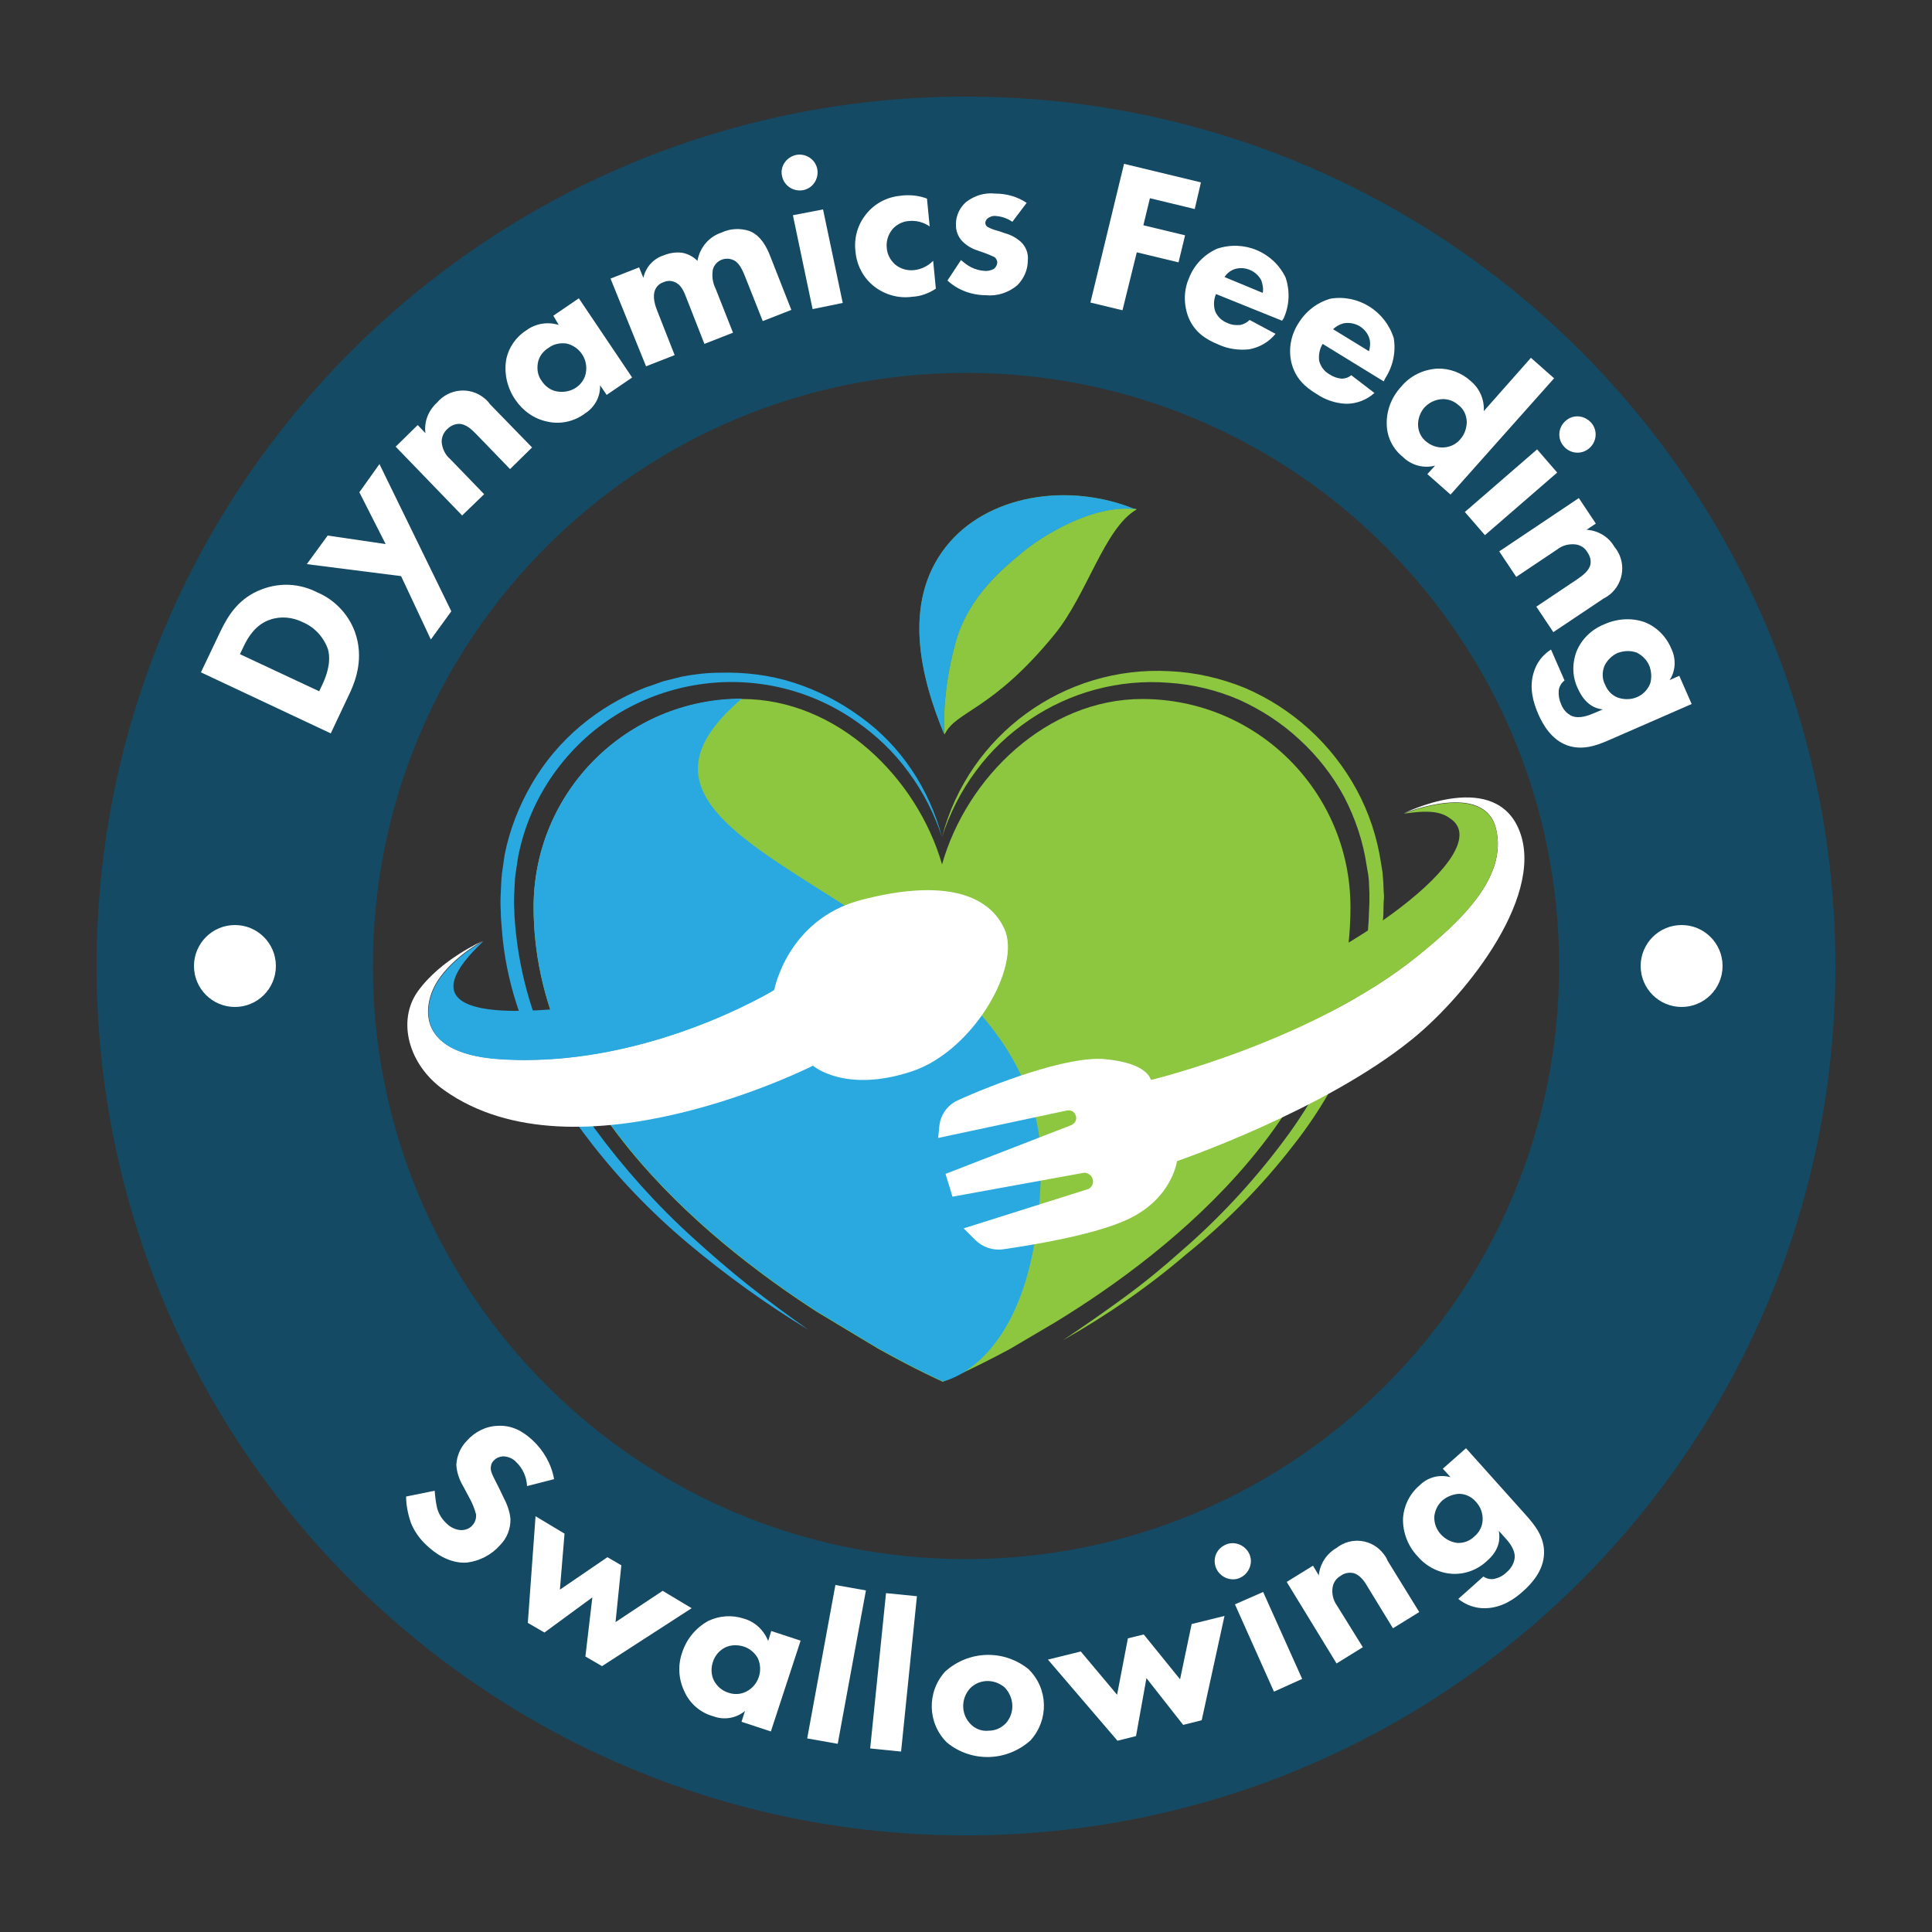 <?xml version="1.0" encoding="utf-8"?>
<!-- Generator: Adobe Illustrator 26.0.2, SVG Export Plug-In . SVG Version: 6.00 Build 0)  -->
<svg version="1.1" id="Layer_1" xmlns="http://www.w3.org/2000/svg" xmlns:xlink="http://www.w3.org/1999/xlink" x="0px" y="0px"
	 viewBox="0 0 500 500" style="enable-background:new 0 0 500 500;" xml:space="preserve">
<rect x="0" y="0" width="500" height="500" fill="#333333" stroke="none"/>
<style type="text/css">
	.st0{fill:#144A63;}
	.st1{fill:#FFFFFF;}
	.st2{fill:#5B903F;}
	.st3{fill:#8DC63F;}
	.st4{fill:#2AA9E0;}
</style>
<g>
	<path class="st0" d="M250,25C125.7,25,25,125.7,25,250s100.7,225,225,225s225-100.7,225-225S374.3,25,250,25z M250,403.5
		c-84.8,0-153.5-68.7-153.5-153.5S165.2,96.5,250,96.5S403.5,165.2,403.5,250S334.8,403.5,250,403.5C250,403.5,250,403.5,250,403.5z
		"/>
	<path class="st1" d="M57,163.5c2.1-4.4,4.9-8.8,10.8-11c4.7-1.8,9.8-1.5,14.3,0.8c4.5,1.9,8,5.6,9.7,10.1
		c2.5,6.8,0.2,12.7-1.1,15.6l-5.1,10.8L52,174L57,163.5z M82.6,178.9l1-2.1c0.7-1.6,2.2-5.2,1.3-8.7c-1.1-3.2-3.5-5.8-6.6-7.1
		c-2.6-1.3-5.7-1.6-8.5-0.6c-3.7,1.3-5.6,4.5-6.7,6.8l-1,2.1L82.6,178.9z"/>
	<path class="st1" d="M103.8,149.1l-24.4-3.1l5.4-7.4l15,2.2l-6.8-13.4l5.2-7.3l18.6,38.1l-5.3,7.3L103.8,149.1z"/>
	<path class="st1" d="M102.4,115.6l5.7-5.6l2,2.1c-0.4-3,0.8-5.9,3-7.9c3.1-3.7,8.6-4.2,12.3-1.1c0.5,0.4,1,0.9,1.4,1.5l10.9,11.2
		l-5.7,5.6l-8.8-9.1c-1.1-1.1-2.6-2.6-4.4-2.6c-1.1,0-2.2,0.5-3,1.3c-0.9,0.8-1.5,2-1.5,3.3c0.1,1.7,0.9,3.4,2.2,4.5l8.8,9.1
		l-5.7,5.5L102.4,115.6z"/>
	<path class="st1" d="M143.2,81.7l6.6-4.5l13.8,20.5l-6.6,4.5l-1.7-2.5c0.1,3-1.4,5.7-3.9,7.3c-2.8,2.1-6.4,2.9-9.8,2.1
		c-3.4-0.7-6.3-2.8-8.2-5.6c-2.1-3-3-6.8-2.4-10.4c0.6-3.1,2.5-5.9,5.2-7.6c2.4-1.8,5.6-2.3,8.4-1.4L143.2,81.7z M139.2,93.9
		c-0.3,1.7,0,3.4,1,4.7c0.9,1.4,2.3,2.4,3.9,2.7c1.7,0.3,3.5,0,5-1c1.3-0.9,2.2-2.2,2.5-3.7c0.7-3.5-1.5-6.9-5-7.7
		c-1.6-0.2-3.3,0.1-4.6,1.1C140.5,90.9,139.5,92.3,139.2,93.9z"/>
	<path class="st1" d="M158,72.1l7.4-2.9l1.1,2.7c0.6-2.7,2.5-4.9,5.2-5.8c1.5-0.6,3.1-0.9,4.7-0.7c1.5,0.2,3,1,4.1,2.1
		c0.6-3.4,2.9-6.2,6.2-7.3c2.3-1.1,4.9-1.2,7.3-0.4c3,1.2,4.4,4.3,5.1,5.9l5.7,14.5l-7.4,2.9l-4.6-11.6c-0.5-1.2-1.3-3.3-2.8-4.1
		c-1-0.5-2.1-0.6-3.2-0.2c-1.1,0.4-2,1.4-2.3,2.5c-0.3,1.7-0.1,3.4,0.7,5l4.5,11.4l-7.4,2.9l-4.7-12c-0.6-1.6-1.4-3.4-3-4
		c-0.9-0.4-1.9-0.4-2.8,0c-1,0.3-1.8,1-2.2,1.9c-0.9,1.9,0.1,4.5,0.4,5.3l4.6,11.7l-7.4,2.9L158,72.1z"/>
	<path class="st1" d="M206,40.1c2.5-0.5,5,1.1,5.5,3.6s-1.1,5-3.6,5.5c-2.5,0.5-5-1.1-5.5-3.6c0,0,0,0,0,0
		C201.8,43.2,203.4,40.7,206,40.1C205.9,40.2,206,40.1,206,40.1z M213,54.2l5.1,24.2l-7.8,1.6l-5.1-24.3L213,54.2z"/>
	<path class="st1" d="M240.6,58.6c-1.6-1.1-3.5-1.6-5.4-1.4c-1.7,0.1-3.3,1-4.3,2.2c-1.1,1.4-1.6,3.1-1.4,4.8
		c0.1,1.6,0.9,3.1,2.1,4.2c1.4,1.2,3.2,1.7,5,1.5c1.9-0.2,3.6-1.1,4.9-2.4l0.7,7.2c-1.8,1.2-3.9,2-6.1,2.1c-3.5,0.5-7.1-0.5-9.9-2.7
		c-2.8-2.2-4.5-5.5-4.8-9c-0.9-7.1,4.2-13.6,11.3-14.4c0.3,0,0.6-0.1,0.8-0.1c2.2-0.2,4.3,0,6.4,0.8L240.6,58.6z"/>
	<path class="st1" d="M262,57.4c-1.3-0.9-2.8-1.4-4.3-1.5c-0.8-0.1-1.6,0.2-2.2,0.7c-0.3,0.3-0.5,0.7-0.5,1.1c0,0.5,0.3,0.9,0.7,1.1
		c0.8,0.4,1.6,0.7,2.4,0.9l2.1,0.7c1.5,0.4,2.9,1.2,4,2.2c1.3,1.2,2,3,1.8,4.8c0,2.4-1,4.7-2.7,6.4c-2.2,1.9-5.2,2.9-8.1,2.6
		c-3.7,0-7.3-1.3-10-3.8l3.5-5.3c0.8,0.7,1.7,1.4,2.7,1.9c1,0.5,2.1,0.8,3.3,0.9c0.9,0.1,1.7-0.1,2.5-0.5c0.5-0.4,0.8-0.9,0.9-1.6
		c0-0.6-0.3-1.2-0.8-1.5c-0.8-0.4-1.6-0.7-2.4-1l-2-0.7c-1.5-0.5-2.8-1.3-3.9-2.4c-1.1-1.2-1.7-2.8-1.6-4.5c0-2.1,1-4.2,2.6-5.6
		c2.2-1.7,4.8-2.5,7.6-2.2c2.9,0,5.7,0.8,8.1,2.4L262,57.4z"/>
	<path class="st1" d="M309.2,54.1l-11.6-2.8l-1.7,7l10.8,2.6l-1.7,7l-10.8-2.6l-3.7,15l-8.3-2l8.7-35.9l19.9,4.8L309.2,54.1z"/>
	<path class="st1" d="M331.8,83l-17.1-6.9c-0.6,1.4-0.7,3-0.2,4.5c0.6,1.4,1.8,2.5,3.2,3c1,0.5,2.1,0.6,3.3,0.5
		c0.9-0.2,1.7-0.6,2.4-1.3l6.7,3.6c-1.7,2.1-4.1,3.5-6.8,4c-2.7,0.3-5.5-0.1-7.9-1.2c-3.4-1.4-6.2-3.2-7.8-7
		c-1.3-3.3-1.3-7,0.1-10.2c1.3-3.4,3.9-6.1,7.2-7.6c7-2.4,14.6,0.8,17.8,7.4c1.2,3.5,1,7.3-0.5,10.6L331.8,83z M326.8,75.8
		c0.2-1.1,0-2.2-0.4-3.3c-1.4-2.6-4.6-3.8-7.3-2.7c-0.9,0.4-1.7,1.1-2.2,1.9L326.8,75.8z"/>
	<path class="st1" d="M358.1,98.7l-15.8-9.7c-0.8,1.3-1.1,2.9-0.9,4.4c0.4,1.5,1.3,2.7,2.7,3.5c0.9,0.6,2,1,3.1,1.1
		c0.9,0,1.8-0.3,2.5-0.9l6,4.6c-2,1.8-4.6,2.8-7.3,2.8c-2.7-0.1-5.4-1-7.6-2.5c-3.2-1.9-5.6-4.2-6.6-8.2c-0.8-3.5-0.1-7.1,1.8-10.1
		c1.9-3.1,4.8-5.4,8.3-6.4c7.2-1.2,14.2,3.2,16.4,10.2c0.6,3.6-0.2,7.3-2.2,10.4L358.1,98.7z M354.3,90.9c0.3-1.1,0.4-2.2,0.1-3.3
		c-0.9-2.8-3.8-4.5-6.8-3.9c-1,0.3-1.9,0.8-2.6,1.5L354.3,90.9z"/>
	<path class="st1" d="M375.4,128l-6-5.3l2-2.2c-3,0.8-6.2-0.1-8.4-2.3c-2.5-2-4-5-4.1-8.1c-0.2-3.7,1.2-7.3,3.7-10
		c2.3-2.8,5.7-4.5,9.4-4.7c3.2-0.1,6.3,1.1,8.6,3.2c2.3,1.9,3.6,4.8,3.4,7.8l12.2-13.8l6,5.3L375.4,128z M373.2,103.3
		c-1.8,0.1-3.4,0.9-4.6,2.2c-1.1,1.3-1.7,3-1.6,4.7c0.1,1.6,0.8,3,2,4c1.3,1.1,2.9,1.7,4.6,1.6c1.7-0.1,3.2-0.8,4.3-2.1
		c1.1-1.2,1.7-2.9,1.7-4.6c-0.1-1.7-0.8-3.3-2.2-4.3C376.3,103.8,374.7,103.2,373.2,103.3z"/>
	<path class="st1" d="M403,122.3l-18.7,16.2l-5.2-6l18.7-16.2L403,122.3z M411.8,109.4c1.7,1.9,1.5,4.9-0.5,6.6
		c-1.9,1.7-4.9,1.5-6.6-0.5c-1.7-1.9-1.5-4.9,0.5-6.6c0,0,0,0,0,0C407.1,107.2,410,107.4,411.8,109.4
		C411.7,109.3,411.8,109.4,411.8,109.4z"/>
	<path class="st1" d="M408.6,128.9l4.4,6.6l-2.4,1.6c3,0.2,5.7,1.8,7.2,4.4c3.1,3.7,2.6,9.2-1.1,12.3c-0.5,0.4-1.1,0.8-1.7,1.1
		l-13,8.7l-4.4-6.6l10.6-7.1c1.3-0.9,3-2.1,3.4-3.8c0.2-1.1-0.1-2.2-0.8-3.2c-0.6-1.1-1.7-1.8-3-2c-1.7-0.2-3.4,0.2-4.8,1.3
		l-10.6,7.1l-4.4-6.6L408.6,128.9z"/>
	<path class="st1" d="M434.6,174.9l3.2,7.3l-21.3,9.3c-3.2,1.4-6.9,2.8-10.9,1.4c-4.2-1.5-6.4-5.6-7.5-8.1c-1.3-3-2.4-6.8-1.2-10.7
		c0.7-2.5,2.3-4.6,4.5-6l3.5,8c-0.8,0.6-1.4,1.6-1.5,2.6c-0.1,1.2,0.1,2.4,0.6,3.5c0.5,1.4,1.5,2.5,2.8,3.1c2,0.8,4.4-0.2,5.4-0.6
		l2.6-1.1c-1.8-0.2-4.5-1.1-6.4-5.3c-1.5-3-1.6-6.5-0.4-9.7c1.3-3.2,3.9-5.7,7.1-7c3.3-1.5,7.1-1.8,10.5-0.6
		c3.1,1.2,5.6,3.7,6.9,6.8c1.3,2.6,1.2,5.8-0.4,8.2L434.6,174.9z M423.6,168.9c-1.6-0.6-3.4-0.5-5,0.1c-1.5,0.7-2.7,1.9-3.4,3.4
		c-0.6,1.6-0.6,3.3,0.2,4.8c0.6,1.5,1.7,2.7,3.2,3.3c1.6,0.6,3.5,0.6,5.1-0.1c1.6-0.7,2.8-2,3.4-3.6c0.4-1.5,0.3-3.1-0.3-4.6
		C426.2,170.8,425,169.6,423.6,168.9L423.6,168.9z"/>
	<path class="st2" d="M244.4,190.1c-6-14.5-11.1-34,0.4-48.6c10.4-13.3,31.5-17,49.2-9.6c-8.3,4.9-12.8,22.1-21.3,32.4
		C256.8,184,247.3,184,244.4,190.1z"/>
	<path class="st3" d="M264.9,142.7c-5.3,4.4-14.1,11.5-17.5,23.2c-2.2,7.8-3.3,15.8-3,23.9l0.1,0.2c2.9-6.1,12.3-6.1,28.4-25.8
		c8.5-10.4,12.9-27.6,21.3-32.4l-0.3-0.1C282.8,130.5,269.9,138.6,264.9,142.7z"/>
	<path class="st4" d="M247.4,165.9c3.4-11.7,12.1-18.8,17.5-23.2c5-4.1,18-12.2,28.9-10.9c-17.7-7.2-38.6-3.5-49,9.7
		c-11.4,14.5-6.5,33.9-0.5,48.4C244.1,181.8,245.2,173.7,247.4,165.9z"/>
	<path class="st3" d="M273.1,342.2c31.3-19.1,76.4-55.6,76.4-107.4c0-29.8-24.1-53.9-53.9-53.9l0,0c-24.6,0-45.4,20.2-51.8,42.8
		c-6.5-22.5-27.2-42.8-51.8-42.8c-29.8,0-53.9,24.1-53.9,53.9l0,0c0,48.3,42.2,84.6,73.3,104.7l15.8,9.5c10,5.6,16.8,8.6,16.8,8.6
		s7-2.9,17.4-8.5L273.1,342.2z"/>
	<path class="st3" d="M275,346.9c5.4-3.6,10.7-7.3,15.9-11.1c5.2-3.8,10.2-7.9,15-12.2c9.7-8.4,18.5-17.9,26.2-28.2
		c7.7-10.2,13.7-21.6,17.7-33.8c1.9-6.1,3.3-12.3,4-18.6c0.2-1.6,0.3-3.2,0.4-4.7c0.1-1.6,0.1-3.2,0.2-4.8c0-0.8,0-1.6,0-2.4
		l-0.1-2.3c0-0.8-0.1-1.6-0.2-2.4l-0.4-2.3c-0.9-6.2-2.9-12.2-5.8-17.8c-3-5.6-6.9-10.6-11.6-14.9c-4.6-4.3-9.9-7.7-15.6-10.3
		c-5.8-2.5-12-4-18.3-4.4c-12.7-1-25.4,2.4-36,9.6c-5.3,3.6-10,8-13.8,13.2c-3.9,5.2-6.8,11-8.8,17.1c6.9-26.5,31.6-44.4,58.9-42.9
		c6.7,0.3,13.2,1.8,19.4,4.3c12.4,5.3,22.6,14.6,29,26.4c3.2,5.9,5.3,12.3,6.3,18.9l0.4,2.5c0.1,0.8,0.1,1.7,0.2,2.5l0.1,2.5
		c0.1,0.8,0.1,1.7,0,2.5c-0.1,1.6,0,3.3-0.2,4.9c-0.2,1.7-0.2,3.3-0.4,4.9c-0.8,6.6-2.2,13-4.3,19.3c-4.3,12.5-10.6,24.1-18.8,34.4
		c-8,10.3-17.2,19.6-27.4,27.8C297.1,333.1,286.3,340.5,275,346.9z"/>
	<path class="st4" d="M243.8,216.7c-2-6.1-4.9-11.8-8.7-16.9c-3.7-5.1-8.3-9.5-13.5-13.1c-25.4-17.8-60.5-11.7-78.4,13.7
		c-4.5,6.4-7.6,13.6-9.1,21.3l-0.7,4.6c-0.2,1.5-0.2,3.1-0.3,4.6c-0.1,1.6-0.1,3.1,0,4.7c0,1.6,0.2,3.1,0.3,4.7
		c0.6,6.2,1.8,12.4,3.6,18.4c1.8,6,4.2,11.8,7.1,17.4c2.9,5.6,6.2,11,9.9,16.1c7.5,10.2,16,19.7,25.4,28.2
		c4.7,4.3,9.5,8.4,14.5,12.4c5,3.9,10.1,7.7,15.4,11.4c-10.9-6.6-21.3-14.1-31.1-22.3c-9.9-8.3-18.8-17.6-26.5-27.8
		c-7.9-10.3-14-21.8-18-34.2c-2-6.2-3.3-12.6-3.8-19.1c-0.1-1.6-0.3-3.2-0.3-4.9c-0.1-1.6-0.1-3.3,0-4.9c0.1-1.6,0.1-3.3,0.3-4.9
		l0.7-4.9c1.3-6.5,3.7-12.6,7-18.3c3.3-5.7,7.6-10.8,12.6-15c5-4.2,10.7-7.6,16.9-10c1.6-0.5,3.1-1.1,4.6-1.6l4.8-1.2
		c3.2-0.6,6.5-1,9.7-1c6.5-0.2,13.1,0.6,19.3,2.6c6.2,2,12,5,17.3,8.9C233.1,193,240.5,204.1,243.8,216.7z"/>
	<path class="st4" d="M192,180.8c-29.8,0-53.9,24.1-53.9,53.9l0,0c0,48.3,42.2,84.6,73.3,104.7l15.8,9.5c10,5.6,16.8,8.6,16.8,8.6
		s25.8-4.6,25.4-58.4C266,230.4,143.4,222,192,180.8z"/>
	<path class="st1" d="M200.4,256.1c0,0,3.4-18.2,22.5-23.2c19.5-5.1,32.4-2.4,37,7.4c4.6,9.8-8.1,31.8-24,37
		c-17.3,5.7-25.5-1.5-25.5-1.5s-61.1,30.9-95.5,6.3c-9.2-6.5-12.2-17.9-6.8-25.5c6-8.4,16.9-13.1,16.9-13.1s-7.6,3.9-11.8,10.4
		c-3.4,5.3-6.6,18.4,15.4,20.1C166.7,276.9,200.4,256.1,200.4,256.1z"/>
	<path class="st1" d="M246.5,309.7l-1.8-5.9l32.5-12.6c1-0.4,1.6-1.5,1.2-2.5c-0.3-1-1.3-1.5-2.3-1.3l-33.3,7.1l0.3-3.1
		c0.3-2.9,2.1-5.4,4.7-6.6c8.7-4,28.4-11.6,38.1-10.7c11.2,1,11.9,5.3,11.9,5.3s42.1-10,69.4-32.3c10.3-8.4,23-19.8,20-32.5
		c-2.9-12.7-23.9-4.1-23.9-4.1s22.3-11.2,29.4,3.3c8.1,16.7-12.7,43.4-27.3,55.2c-22.8,18.5-60.8,31.5-60.8,31.5s-1.2,9.7-12.8,15.1
		c-8.6,4-24.5,6.6-32.1,7.7c-2.7,0.4-5.4-0.5-7.3-2.4l-3-3l32.3-10.2c1.1-0.6,1.5-1.9,0.9-3c-0.4-0.7-1.2-1.2-2-1.2L246.5,309.7z"/>
	<path class="st3" d="M363.3,210.6c0,0,21-8.6,23.9,4.1c2.9,12.7-9.7,24.1-20,32.5c-27.3,22.2-69.4,32.3-69.4,32.3l17.8-20
		c33.6-11.1,71.3-38.8,60.1-47.4C373.5,210.4,370.9,209.4,363.3,210.6z"/>
	<path class="st4" d="M125.1,243.6c0,0-7.6,3.9-11.8,10.4c-3.4,5.3-6.6,18.4,15.4,20.1c37.9,2.8,71.7-17.9,71.7-17.9l-21.9-0.5
		C178.5,255.6,91.4,275.2,125.1,243.6z"/>
	<path class="st1" d="M136.4,384.6c-0.1-2.3-1.1-4.6-2.8-6.2c-0.9-1-2.2-1.5-3.5-1.5c-0.9,0.1-1.7,0.4-2.3,1.1
		c-0.6,0.5-0.8,1.3-0.8,2.1c0.1,1.2,0.8,2.3,2,4.7l1.3,2.7c0.9,1.7,1.6,3.6,1.8,5.5c0.1,2.6-0.9,5.1-2.7,6.9
		c-2.2,2.5-5.3,4.1-8.6,4.5c-4.7,0.3-8.5-2.7-10.2-4.3c-1.9-1.7-3.4-3.8-4.3-6.1c-0.7-2.1-1.2-4.4-1.2-6.7l7.4-1.5
		c0.1,1.5,0.3,3,0.6,4.4c0.4,1.6,1.3,3,2.5,4.1c1,1,2.3,1.6,3.7,1.7c1.1,0,2.3-0.4,3-1.3c0.7-0.8,1-1.8,0.9-2.8
		c-0.4-1.5-1-3-1.8-4.4l-1.5-2.8c-1-1.7-1.7-3.6-1.8-5.6c0.1-2.3,1.1-4.6,2.7-6.2c2-2.3,4.9-3.8,8-3.9c3.7-0.2,6.5,1.4,9,3.7
		c2.9,2.7,4.9,6.2,5.6,10.1L136.4,384.6z"/>
	<path class="st1" d="M140.9,422.5l-4.3-2.5l2-27.6l7.5,4.5l-1.2,14.5l12.3-8.4l3.6,2.1l-1.5,14.7l12.2-8.1l7.5,4.5l-23.2,15
		l-4.3-2.5l1.8-15.3L140.9,422.5z"/>
	<path class="st1" d="M199.6,422.1l7.6,2.5l-7.7,23.5l-7.6-2.5l0.9-2.8c-2.3,1.9-5.4,2.4-8.1,1.4c-3.4-0.9-6.2-3.3-7.6-6.5
		c-1.5-3.1-1.7-6.7-0.6-9.9c1.1-3.5,3.5-6.5,6.8-8.3c2.9-1.4,6.2-1.6,9.2-0.6c2.9,0.8,5.2,3,6.3,5.8L199.6,422.1z M187.6,426.4
		c-1.5,0.8-2.6,2.1-3.1,3.7c-0.5,1.5-0.5,3.2,0.2,4.7c0.8,1.6,2.2,2.8,3.9,3.3c1.5,0.5,3.1,0.4,4.5-0.3c3.2-1.6,4.5-5.5,3-8.7
		c-0.8-1.4-2.1-2.5-3.7-3C190.7,425.6,189,425.7,187.6,426.4L187.6,426.4z"/>
	<path class="st1" d="M224.1,411.6l-7.3,39.7l-7.9-1.4l7.3-39.7L224.1,411.6z"/>
	<path class="st1" d="M237.3,413.1l-4.1,40.2l-8-0.8l4.1-40.2L237.3,413.1z"/>
	<path class="st1" d="M266.7,450.4c-6.1,5.5-15.2,5.8-21.6,0.6c-5.1-5-5.3-13.1-0.5-18.4c6.1-5.5,15.2-5.8,21.6-0.6
		C271.3,437,271.5,445.1,266.7,450.4z M251,437c-2.4,2.7-2.3,6.8,0.3,9.3c1.2,1.2,2.9,1.8,4.6,1.6c1.7,0,3.2-0.7,4.4-1.9
		c2.4-2.7,2.2-6.7-0.3-9.3C257.3,434.4,253.4,434.5,251,437L251,437z"/>
	<path class="st1" d="M294,449.3l-4.8,1.2l-18-21l8.5-2.1l9.4,11.2l2.8-14.6l4.1-1l9.4,11.6l3-14.3l8.5-2.1l-5.9,27l-4.8,1.2
		l-9.5-12.1L294,449.3z"/>
	<path class="st1" d="M317.1,399.8c2.3-1.1,5.1,0,6.2,2.3s0,5.1-2.3,6.2c-2.3,1.1-5.1,0-6.2-2.3c0,0,0,0,0,0
		C313.7,403.6,314.7,400.9,317.1,399.8C317,399.8,317,399.8,317.1,399.8z M326.9,412l10.1,22.5l-7.3,3.3l-10.1-22.6L326.9,412z"/>
	<path class="st1" d="M333,409.4l6.8-4.2l1.5,2.5c0.3-3,2-5.6,4.6-7.1c3.8-3,9.3-2.3,12.2,1.6c0.4,0.5,0.8,1.1,1,1.7l8.2,13.3
		l-6.8,4.2l-6.6-10.8c-0.8-1.4-2-3.1-3.7-3.5c-1.1-0.2-2.3,0-3.2,0.7c-1.1,0.6-1.9,1.7-2.1,2.9c-0.3,1.7,0.1,3.4,1.1,4.8l6.7,10.8
		l-6.8,4.2L333,409.4z"/>
	<path class="st1" d="M373.4,380.1l6-5.3l15.5,17.3c2.3,2.6,4.8,5.6,4.7,9.9c-0.1,4.5-3.3,7.9-5.3,9.7c-2.4,2.2-5.7,4.4-9.8,4.5
		c-2.6,0.1-5.1-0.8-7.1-2.4l6.5-5.8c0.9,0.6,1.9,0.8,2.9,0.6c1.2-0.3,2.2-0.8,3.1-1.7c1.1-0.9,1.9-2.2,2.1-3.7
		c0.2-2.1-1.5-4.1-2.2-4.9l-1.9-2.1c0.3,1.8,0.4,4.7-3,7.7c-2.4,2.3-5.7,3.6-9.1,3.4c-3.4-0.2-6.7-1.9-8.9-4.5
		c-2.5-2.6-3.9-6.2-3.8-9.8c0.2-3.4,1.8-6.5,4.3-8.6c2.1-2.1,5.1-2.9,8-2.1L373.4,380.1z M371.2,392.4c-0.1,1.7,0.5,3.4,1.7,4.7
		c1.1,1.2,2.6,2,4.2,2.2c1.7,0.1,3.3-0.5,4.5-1.7c1.2-1,2-2.5,2.1-4.1c0.1-1.8-0.5-3.5-1.7-4.8c-1.1-1.3-2.7-2.1-4.4-2.1
		c-1.6,0.1-3.1,0.7-4.3,1.7C372.1,389.4,371.4,390.8,371.2,392.4L371.2,392.4z"/>
	<circle class="st1" cx="60.8" cy="250" r="10.6"/>
	<circle class="st1" cx="435.2" cy="250" r="10.6"/>
</g>
</svg>
